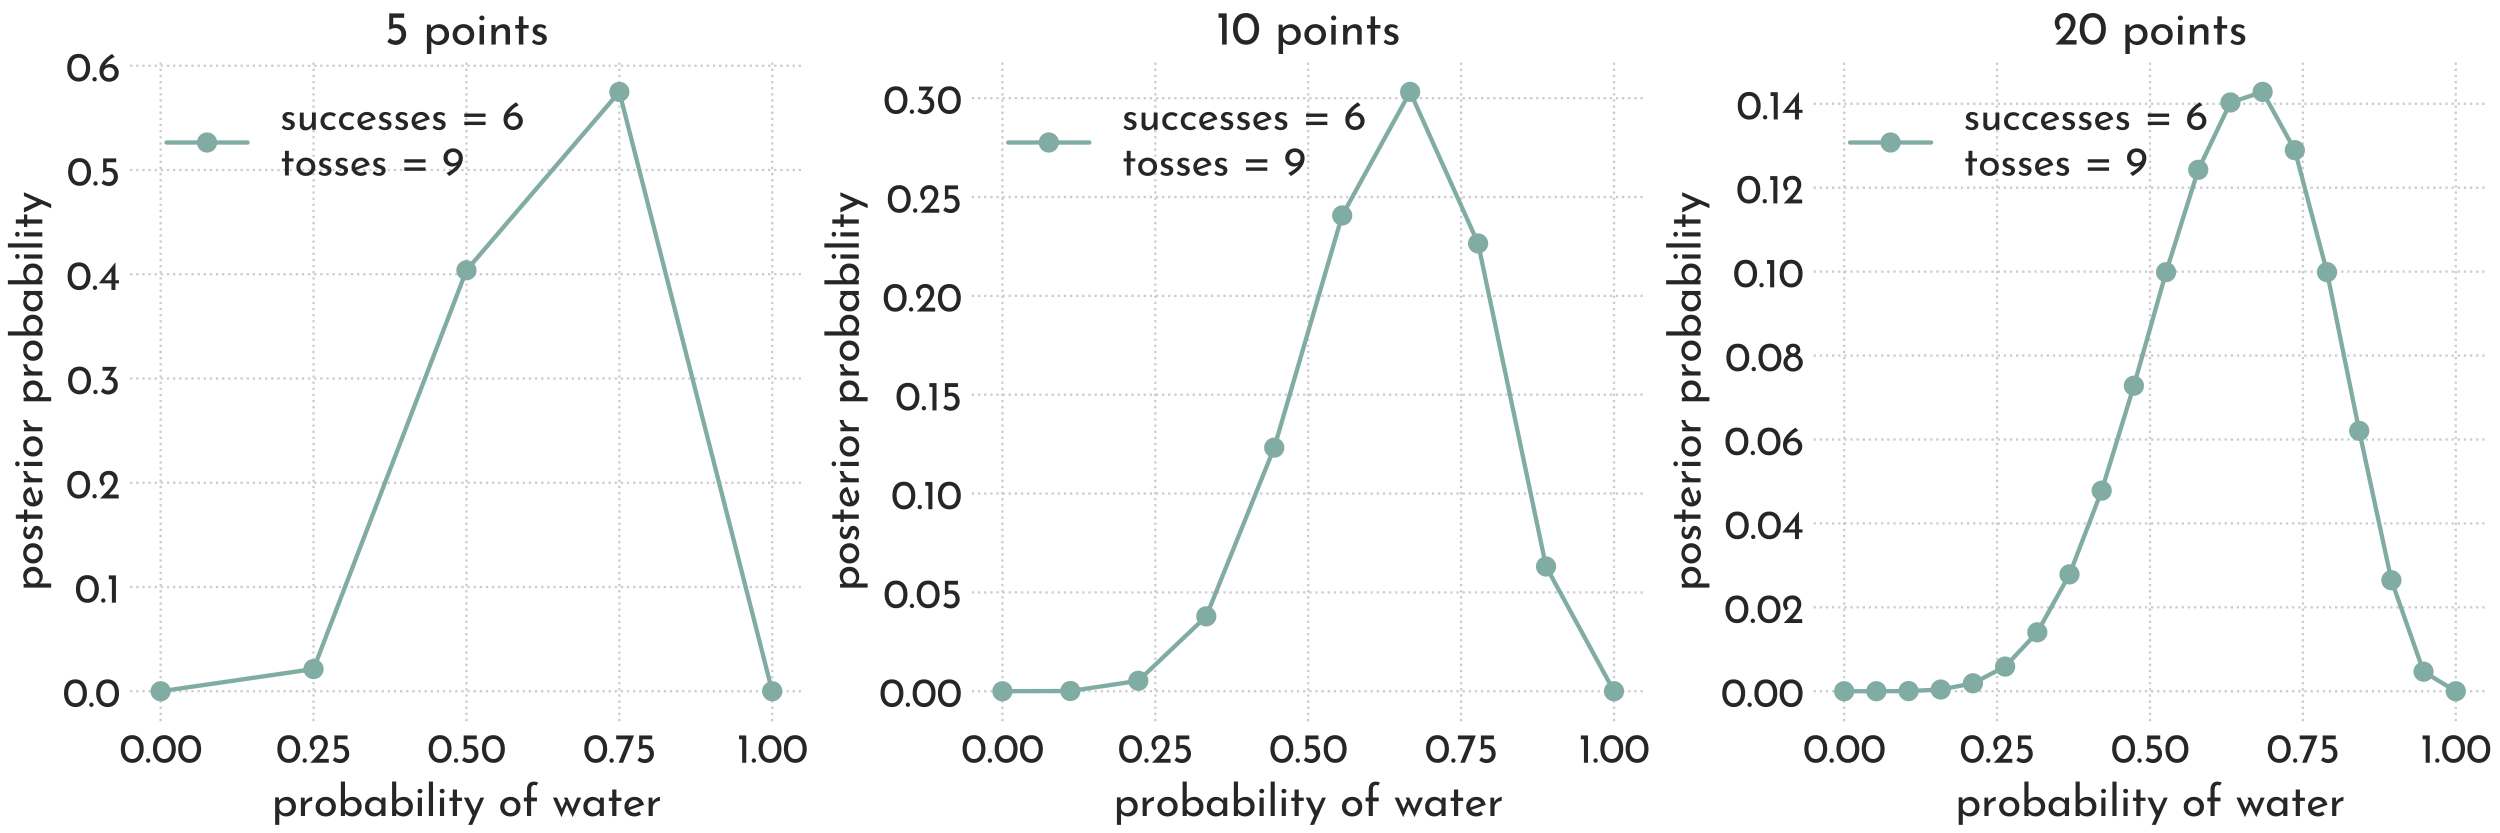 <?xml version="1.0" encoding="utf-8" standalone="no"?>
<!DOCTYPE svg PUBLIC "-//W3C//DTD SVG 1.1//EN"
  "http://www.w3.org/Graphics/SVG/1.1/DTD/svg11.dtd">
<svg xmlns:xlink="http://www.w3.org/1999/xlink" width="864pt" height="288pt" viewBox="0 0 864 288" xmlns="http://www.w3.org/2000/svg" version="1.1">
 <defs>
  <style type="text/css">*{stroke-linejoin: round; stroke-linecap: butt}</style>
 </defs>
 <g id="figure_1">
  <g id="patch_1">
   <path d="M 0 288 
L 864 288 
L 864 0 
L 0 0 
z
" style="fill: #ffffff"/>
  </g>
  <g id="axes_1">
   <g id="patch_2">
    <path d="M 44.952 249.252 
L 277.459 249.252 
L 277.459 21.4 
L 44.952 21.4 
z
" style="fill: #ffffff"/>
   </g>
   <g id="matplotlib.axis_1">
    <g id="xtick_1">
     <g id="line2d_1">
      <path d="M 55.52 249.252 
L 55.52 21.4 
" clip-path="url(#pd7a8c549ad)" style="fill: none; stroke-dasharray: 0.8,1.32; stroke-dashoffset: 0; stroke: #cccccc; stroke-width: 0.8"/>
     </g>
     <g id="line2d_2"/>
     <g id="text_1">
      <!-- 0.00 -->
      <g style="fill: #262626" transform="translate(41.232 263.602)scale(0.14 -0.14)">
       <defs>
        <path id="JosefinSans-Regular-30" d="M 1997 -19 
Q 1478 -19 1078 240 
Q 678 499 454 985 
Q 230 1472 230 2125 
Q 230 3168 700 3715 
Q 1171 4262 1997 4256 
Q 2515 4256 2915 4000 
Q 3315 3744 3539 3257 
Q 3763 2771 3763 2125 
Q 3763 1459 3539 972 
Q 3315 486 2915 230 
Q 2515 -26 1997 -19 
z
M 1990 576 
Q 2534 576 2825 998 
Q 3117 1421 3123 2138 
Q 3117 2835 2825 3248 
Q 2534 3661 1990 3661 
Q 1453 3661 1165 3245 
Q 877 2829 870 2125 
Q 877 1414 1165 995 
Q 1453 576 1990 576 
z
" transform="scale(0.016)"/>
        <path id="JosefinSans-Regular-2e" d="M 218 339 
Q 218 480 320 582 
Q 422 685 557 685 
Q 678 685 784 582 
Q 890 480 890 339 
Q 890 192 787 96 
Q 685 0 557 0 
Q 422 0 320 96 
Q 218 192 218 339 
z
" transform="scale(0.016)"/>
       </defs>
       <use xlink:href="#JosefinSans-Regular-30"/>
       <use xlink:href="#JosefinSans-Regular-2e" x="62.4"/>
       <use xlink:href="#JosefinSans-Regular-30" x="79.3"/>
       <use xlink:href="#JosefinSans-Regular-30" x="141.7"/>
      </g>
     </g>
    </g>
    <g id="xtick_2">
     <g id="line2d_3">
      <path d="M 108.363 249.252 
L 108.363 21.4 
" clip-path="url(#pd7a8c549ad)" style="fill: none; stroke-dasharray: 0.8,1.32; stroke-dashoffset: 0; stroke: #cccccc; stroke-width: 0.8"/>
     </g>
     <g id="line2d_4"/>
     <g id="text_2">
      <!-- 0.25 -->
      <g style="fill: #262626" transform="translate(95.335 263.602)scale(0.14 -0.14)">
       <defs>
        <path id="JosefinSans-Regular-32" d="M 3213 602 
L 3213 0 
L 346 0 
L 557 211 
Q 1210 864 1574 1267 
Q 1939 1670 2185 2083 
Q 2432 2496 2432 2867 
Q 2432 3258 2201 3462 
Q 1971 3667 1638 3667 
Q 1376 3667 1200 3558 
Q 1024 3450 944 3283 
Q 864 3117 864 2950 
Q 864 2541 1114 2278 
L 736 1933 
Q 525 2061 393 2365 
Q 262 2669 262 2938 
Q 262 3290 438 3594 
Q 614 3898 947 4080 
Q 1280 4262 1741 4262 
Q 2131 4262 2435 4080 
Q 2739 3898 2905 3590 
Q 3072 3283 3072 2918 
Q 3072 2554 2899 2189 
Q 2726 1824 2473 1504 
Q 2221 1184 1798 710 
L 1702 602 
L 3213 602 
z
" transform="scale(0.016)"/>
        <path id="JosefinSans-Regular-35" d="M 1645 2752 
Q 2061 2752 2358 2566 
Q 2656 2381 2809 2070 
Q 2963 1760 2963 1376 
Q 2963 979 2780 652 
Q 2598 326 2281 137 
Q 1965 -51 1568 -51 
Q 1242 -51 928 70 
Q 614 192 416 384 
L 749 870 
Q 877 723 1088 633 
Q 1299 544 1517 544 
Q 1869 544 2096 771 
Q 2323 998 2323 1357 
Q 2323 1747 2108 1987 
Q 1894 2227 1498 2227 
Q 1286 2227 1091 2166 
Q 896 2106 685 1984 
L 678 1984 
L 678 4211 
L 2694 4211 
L 2694 3616 
L 1216 3616 
L 1216 2701 
Q 1421 2752 1645 2752 
z
" transform="scale(0.016)"/>
       </defs>
       <use xlink:href="#JosefinSans-Regular-30"/>
       <use xlink:href="#JosefinSans-Regular-2e" x="62.4"/>
       <use xlink:href="#JosefinSans-Regular-32" x="79.3"/>
       <use xlink:href="#JosefinSans-Regular-35" x="133.8"/>
      </g>
     </g>
    </g>
    <g id="xtick_3">
     <g id="line2d_5">
      <path d="M 161.205 249.252 
L 161.205 21.4 
" clip-path="url(#pd7a8c549ad)" style="fill: none; stroke-dasharray: 0.8,1.32; stroke-dashoffset: 0; stroke: #cccccc; stroke-width: 0.8"/>
     </g>
     <g id="line2d_6"/>
     <g id="text_3">
      <!-- 0.50 -->
      <g style="fill: #262626" transform="translate(147.624 263.602)scale(0.14 -0.14)">
       <use xlink:href="#JosefinSans-Regular-30"/>
       <use xlink:href="#JosefinSans-Regular-2e" x="62.4"/>
       <use xlink:href="#JosefinSans-Regular-35" x="79.3"/>
       <use xlink:href="#JosefinSans-Regular-30" x="131.6"/>
      </g>
     </g>
    </g>
    <g id="xtick_4">
     <g id="line2d_7">
      <path d="M 214.048 249.252 
L 214.048 21.4 
" clip-path="url(#pd7a8c549ad)" style="fill: none; stroke-dasharray: 0.8,1.32; stroke-dashoffset: 0; stroke: #cccccc; stroke-width: 0.8"/>
     </g>
     <g id="line2d_8"/>
     <g id="text_4">
      <!-- 0.75 -->
      <g style="fill: #262626" transform="translate(201.405 263.602)scale(0.14 -0.14)">
       <defs>
        <path id="JosefinSans-Regular-37" d="M 2957 4211 
L 1267 0 
L 570 0 
L 2048 3616 
L 198 3616 
L 198 4211 
L 2957 4211 
z
" transform="scale(0.016)"/>
       </defs>
       <use xlink:href="#JosefinSans-Regular-30"/>
       <use xlink:href="#JosefinSans-Regular-2e" x="62.4"/>
       <use xlink:href="#JosefinSans-Regular-37" x="79.3"/>
       <use xlink:href="#JosefinSans-Regular-35" x="128.3"/>
      </g>
     </g>
    </g>
    <g id="xtick_5">
     <g id="line2d_9">
      <path d="M 266.89 249.252 
L 266.89 21.4 
" clip-path="url(#pd7a8c549ad)" style="fill: none; stroke-dasharray: 0.8,1.32; stroke-dashoffset: 0; stroke: #cccccc; stroke-width: 0.8"/>
     </g>
     <g id="line2d_10"/>
     <g id="text_5">
      <!-- 1.00 -->
      <g style="fill: #262626" transform="translate(254.66 263.602)scale(0.14 -0.14)">
       <defs>
        <path id="JosefinSans-Regular-31" d="M 1446 4211 
L 1446 0 
L 819 0 
L 819 3616 
L 339 3616 
L 339 4211 
L 1446 4211 
z
" transform="scale(0.016)"/>
       </defs>
       <use xlink:href="#JosefinSans-Regular-31"/>
       <use xlink:href="#JosefinSans-Regular-2e" x="33"/>
       <use xlink:href="#JosefinSans-Regular-30" x="49.9"/>
       <use xlink:href="#JosefinSans-Regular-30" x="112.3"/>
      </g>
     </g>
    </g>
    <g id="text_6">
     <!-- probability of water -->
     <g style="fill: #262626" transform="translate(93.85 282.014)scale(0.15 -0.15)">
      <defs>
       <path id="JosefinSans-Regular-70" d="M 2195 2758 
Q 2566 2758 2867 2579 
Q 3168 2400 3341 2077 
Q 3514 1754 3514 1331 
Q 3514 915 3328 598 
Q 3142 282 2816 109 
Q 2490 -64 2086 -64 
Q 1798 -64 1536 61 
Q 1274 186 1114 397 
L 1114 -1274 
L 518 -1274 
L 518 2694 
L 1037 2694 
L 1088 2246 
Q 1293 2477 1577 2617 
Q 1862 2758 2195 2758 
z
M 1971 416 
Q 2221 416 2435 534 
Q 2650 653 2778 861 
Q 2906 1069 2906 1325 
Q 2906 1587 2787 1798 
Q 2669 2010 2464 2131 
Q 2259 2253 2010 2253 
Q 1670 2253 1430 2064 
Q 1190 1875 1114 1555 
L 1114 1114 
Q 1165 806 1405 611 
Q 1645 416 1971 416 
z
" transform="scale(0.016)"/>
       <path id="JosefinSans-Regular-72" d="M 1094 2022 
Q 1197 2240 1385 2406 
Q 1574 2573 1785 2662 
Q 1997 2752 2157 2758 
L 2131 2163 
Q 1843 2176 1609 2048 
Q 1376 1920 1245 1693 
Q 1114 1466 1114 1210 
L 1114 0 
L 518 0 
L 518 2650 
L 1050 2650 
L 1094 2022 
z
" transform="scale(0.016)"/>
       <path id="JosefinSans-Regular-6f" d="M 288 1350 
Q 288 1741 477 2064 
Q 666 2387 1002 2572 
Q 1338 2758 1760 2758 
Q 2182 2758 2512 2572 
Q 2842 2387 3024 2067 
Q 3206 1747 3206 1350 
Q 3206 954 3024 630 
Q 2842 307 2509 121 
Q 2176 -64 1747 -64 
Q 1331 -64 998 112 
Q 666 288 477 608 
Q 288 928 288 1350 
z
M 890 1344 
Q 890 1094 1002 883 
Q 1114 672 1309 550 
Q 1504 429 1741 429 
Q 2112 429 2355 691 
Q 2598 954 2598 1344 
Q 2598 1734 2355 2000 
Q 2112 2266 1741 2266 
Q 1498 2266 1306 2141 
Q 1114 2016 1002 1805 
Q 890 1594 890 1344 
z
" transform="scale(0.016)"/>
       <path id="JosefinSans-Regular-62" d="M 2214 2758 
Q 2573 2758 2870 2585 
Q 3168 2413 3341 2099 
Q 3514 1786 3514 1370 
Q 3514 934 3328 608 
Q 3142 282 2825 109 
Q 2509 -64 2138 -64 
Q 1811 -64 1545 64 
Q 1280 192 1114 410 
L 1114 0 
L 518 0 
L 518 4960 
L 1114 4960 
L 1114 2298 
Q 1280 2509 1571 2633 
Q 1862 2758 2214 2758 
z
M 2010 448 
Q 2400 448 2653 710 
Q 2906 973 2906 1370 
Q 2906 1626 2787 1834 
Q 2669 2042 2464 2163 
Q 2259 2285 2010 2285 
Q 1683 2285 1436 2109 
Q 1190 1933 1114 1645 
L 1114 1107 
Q 1190 819 1433 633 
Q 1677 448 2010 448 
z
" transform="scale(0.016)"/>
       <path id="JosefinSans-Regular-61" d="M 3238 2650 
L 3238 0 
L 2643 0 
L 2643 435 
Q 2502 250 2233 93 
Q 1965 -64 1626 -64 
Q 1248 -64 944 99 
Q 640 262 464 576 
Q 288 890 288 1325 
Q 288 1760 470 2083 
Q 653 2406 963 2582 
Q 1274 2758 1651 2758 
Q 1990 2758 2240 2611 
Q 2490 2464 2643 2227 
L 2688 2650 
L 3238 2650 
z
M 1786 429 
Q 2112 429 2345 611 
Q 2579 794 2643 1107 
L 2643 1632 
Q 2566 1914 2323 2090 
Q 2080 2266 1766 2266 
Q 1530 2266 1328 2150 
Q 1126 2035 1008 1827 
Q 890 1619 890 1357 
Q 890 1101 1011 889 
Q 1133 678 1337 553 
Q 1542 429 1786 429 
z
" transform="scale(0.016)"/>
       <path id="JosefinSans-Regular-69" d="M 1114 2650 
L 1114 0 
L 518 0 
L 518 2650 
L 1114 2650 
z
M 477 3590 
Q 477 3731 585 3827 
Q 694 3923 835 3923 
Q 976 3923 1081 3827 
Q 1187 3731 1187 3590 
Q 1187 3450 1081 3354 
Q 976 3258 835 3258 
Q 694 3258 585 3354 
Q 477 3450 477 3590 
z
" transform="scale(0.016)"/>
       <path id="JosefinSans-Regular-6c" d="M 1114 4960 
L 1114 0 
L 518 0 
L 518 4960 
L 1114 4960 
z
" transform="scale(0.016)"/>
       <path id="JosefinSans-Regular-74" d="M 1376 3814 
L 1376 2643 
L 2099 2643 
L 2099 2170 
L 1376 2170 
L 1376 0 
L 774 0 
L 774 2170 
L 288 2170 
L 288 2643 
L 774 2643 
L 774 3814 
L 1376 3814 
z
" transform="scale(0.016)"/>
       <path id="JosefinSans-Regular-79" d="M 3040 2650 
L 1331 -1274 
L 742 -1274 
L 1350 90 
L 122 2650 
L 794 2650 
L 1651 762 
L 2490 2650 
L 3040 2650 
z
" transform="scale(0.016)"/>
       <path id="JosefinSans-Regular-20" transform="scale(0.016)"/>
       <path id="JosefinSans-Regular-66" d="M 736 2118 
L 282 2118 
L 282 2656 
L 736 2656 
L 736 3770 
Q 736 4346 998 4653 
Q 1261 4960 1766 4960 
Q 1907 4960 2067 4918 
Q 2227 4877 2349 4800 
L 2093 4365 
Q 1997 4467 1824 4467 
Q 1581 4467 1456 4300 
Q 1331 4134 1331 3763 
L 1331 2656 
L 2176 2656 
L 2176 2118 
L 1331 2118 
L 1331 0 
L 736 0 
L 736 2118 
z
" transform="scale(0.016)"/>
       <path id="JosefinSans-Regular-77" d="M 4198 2650 
L 2976 -160 
L 2125 1658 
L 1350 -160 
L 122 2650 
L 710 2650 
L 1421 1043 
L 1914 2195 
L 1702 2650 
L 2221 2650 
L 2938 1005 
L 3610 2650 
L 4198 2650 
z
" transform="scale(0.016)"/>
       <path id="JosefinSans-Regular-65" d="M 1760 448 
Q 2093 448 2406 678 
L 2682 237 
Q 2470 96 2224 16 
Q 1978 -64 1747 -64 
Q 1306 -64 976 118 
Q 646 301 467 621 
Q 288 941 288 1344 
Q 288 1734 483 2057 
Q 678 2381 1017 2569 
Q 1357 2758 1760 2758 
Q 2278 2758 2627 2454 
Q 2976 2150 3104 1606 
L 1005 870 
Q 1120 672 1315 560 
Q 1510 448 1760 448 
z
M 1715 2285 
Q 1350 2285 1113 2029 
Q 877 1773 877 1376 
Q 877 1280 883 1229 
L 2426 1798 
Q 2330 2016 2154 2150 
Q 1978 2285 1715 2285 
z
" transform="scale(0.016)"/>
      </defs>
      <use xlink:href="#JosefinSans-Regular-70"/>
      <use xlink:href="#JosefinSans-Regular-72" x="59.3"/>
      <use xlink:href="#JosefinSans-Regular-6f" x="96.9"/>
      <use xlink:href="#JosefinSans-Regular-62" x="151.4"/>
      <use xlink:href="#JosefinSans-Regular-61" x="210.7"/>
      <use xlink:href="#JosefinSans-Regular-62" x="269.4"/>
      <use xlink:href="#JosefinSans-Regular-69" x="328.7"/>
      <use xlink:href="#JosefinSans-Regular-6c" x="354.2"/>
      <use xlink:href="#JosefinSans-Regular-69" x="379.7"/>
      <use xlink:href="#JosefinSans-Regular-74" x="405.2"/>
      <use xlink:href="#JosefinSans-Regular-79" x="441.2"/>
      <use xlink:href="#JosefinSans-Regular-20" x="490.6"/>
      <use xlink:href="#JosefinSans-Regular-6f" x="522.2"/>
      <use xlink:href="#JosefinSans-Regular-66" x="576.7"/>
      <use xlink:href="#JosefinSans-Regular-20" x="614.7"/>
      <use xlink:href="#JosefinSans-Regular-77" x="646.3"/>
      <use xlink:href="#JosefinSans-Regular-61" x="713.8"/>
      <use xlink:href="#JosefinSans-Regular-74" x="772.5"/>
      <use xlink:href="#JosefinSans-Regular-65" x="808.5"/>
      <use xlink:href="#JosefinSans-Regular-72" x="860.5"/>
     </g>
    </g>
   </g>
   <g id="matplotlib.axis_2">
    <g id="ytick_1">
     <g id="line2d_11">
      <path d="M 44.952 238.895 
L 277.459 238.895 
" clip-path="url(#pd7a8c549ad)" style="fill: none; stroke-dasharray: 0.8,1.32; stroke-dashoffset: 0; stroke: #cccccc; stroke-width: 0.8"/>
     </g>
     <g id="line2d_12"/>
     <g id="text_7">
      <!-- 0.0 -->
      <g style="fill: #262626" transform="translate(21.611 244.32)scale(0.14 -0.14)">
       <use xlink:href="#JosefinSans-Regular-30"/>
       <use xlink:href="#JosefinSans-Regular-2e" x="62.4"/>
       <use xlink:href="#JosefinSans-Regular-30" x="79.3"/>
      </g>
     </g>
    </g>
    <g id="ytick_2">
     <g id="line2d_13">
      <path d="M 44.952 202.866 
L 277.459 202.866 
" clip-path="url(#pd7a8c549ad)" style="fill: none; stroke-dasharray: 0.8,1.32; stroke-dashoffset: 0; stroke: #cccccc; stroke-width: 0.8"/>
     </g>
     <g id="line2d_14"/>
     <g id="text_8">
      <!-- 0.1 -->
      <g style="fill: #262626" transform="translate(25.728 208.291)scale(0.14 -0.14)">
       <use xlink:href="#JosefinSans-Regular-30"/>
       <use xlink:href="#JosefinSans-Regular-2e" x="62.4"/>
       <use xlink:href="#JosefinSans-Regular-31" x="79.3"/>
      </g>
     </g>
    </g>
    <g id="ytick_3">
     <g id="line2d_15">
      <path d="M 44.952 166.837 
L 277.459 166.837 
" clip-path="url(#pd7a8c549ad)" style="fill: none; stroke-dasharray: 0.8,1.32; stroke-dashoffset: 0; stroke: #cccccc; stroke-width: 0.8"/>
     </g>
     <g id="line2d_16"/>
     <g id="text_9">
      <!-- 0.2 -->
      <g style="fill: #262626" transform="translate(22.718 172.262)scale(0.14 -0.14)">
       <use xlink:href="#JosefinSans-Regular-30"/>
       <use xlink:href="#JosefinSans-Regular-2e" x="62.4"/>
       <use xlink:href="#JosefinSans-Regular-32" x="79.3"/>
      </g>
     </g>
    </g>
    <g id="ytick_4">
     <g id="line2d_17">
      <path d="M 44.952 130.808 
L 277.459 130.808 
" clip-path="url(#pd7a8c549ad)" style="fill: none; stroke-dasharray: 0.8,1.32; stroke-dashoffset: 0; stroke: #cccccc; stroke-width: 0.8"/>
     </g>
     <g id="line2d_18"/>
     <g id="text_10">
      <!-- 0.3 -->
      <g style="fill: #262626" transform="translate(23.011 136.233)scale(0.14 -0.14)">
       <defs>
        <path id="JosefinSans-Regular-33" d="M 1830 2662 
Q 2317 2637 2630 2329 
Q 2944 2022 2944 1402 
Q 2944 966 2745 636 
Q 2547 307 2204 128 
Q 1862 -51 1453 -51 
Q 1152 -51 845 77 
Q 538 205 339 410 
L 659 922 
Q 781 768 998 659 
Q 1216 550 1440 550 
Q 1805 550 2054 793 
Q 2304 1037 2304 1440 
Q 2304 1798 2089 2012 
Q 1875 2227 1504 2227 
Q 1222 2227 960 2131 
L 941 2157 
L 1882 3616 
L 589 3616 
L 589 4211 
L 2797 4211 
L 1830 2662 
z
" transform="scale(0.016)"/>
       </defs>
       <use xlink:href="#JosefinSans-Regular-30"/>
       <use xlink:href="#JosefinSans-Regular-2e" x="62.4"/>
       <use xlink:href="#JosefinSans-Regular-33" x="79.3"/>
      </g>
     </g>
    </g>
    <g id="ytick_5">
     <g id="line2d_19">
      <path d="M 44.952 94.779 
L 277.459 94.779 
" clip-path="url(#pd7a8c549ad)" style="fill: none; stroke-dasharray: 0.8,1.32; stroke-dashoffset: 0; stroke: #cccccc; stroke-width: 0.8"/>
     </g>
     <g id="line2d_20"/>
     <g id="text_11">
      <!-- 0.4 -->
      <g style="fill: #262626" transform="translate(22.845 100.204)scale(0.14 -0.14)">
       <defs>
        <path id="JosefinSans-Regular-34" d="M 3206 1498 
L 3206 1018 
L 2656 1018 
L 2656 0 
L 2035 0 
L 2035 1018 
L 83 1018 
L 83 1024 
L 2650 4262 
L 2656 4262 
L 2656 1498 
L 3206 1498 
z
M 2035 1498 
L 2035 2810 
L 1018 1498 
L 2035 1498 
z
" transform="scale(0.016)"/>
       </defs>
       <use xlink:href="#JosefinSans-Regular-30"/>
       <use xlink:href="#JosefinSans-Regular-2e" x="62.4"/>
       <use xlink:href="#JosefinSans-Regular-34" x="79.3"/>
      </g>
     </g>
    </g>
    <g id="ytick_6">
     <g id="line2d_21">
      <path d="M 44.952 58.75 
L 277.459 58.75 
" clip-path="url(#pd7a8c549ad)" style="fill: none; stroke-dasharray: 0.8,1.32; stroke-dashoffset: 0; stroke: #cccccc; stroke-width: 0.8"/>
     </g>
     <g id="line2d_22"/>
     <g id="text_12">
      <!-- 0.5 -->
      <g style="fill: #262626" transform="translate(23.026 64.175)scale(0.14 -0.14)">
       <use xlink:href="#JosefinSans-Regular-30"/>
       <use xlink:href="#JosefinSans-Regular-2e" x="62.4"/>
       <use xlink:href="#JosefinSans-Regular-35" x="79.3"/>
      </g>
     </g>
    </g>
    <g id="ytick_7">
     <g id="line2d_23">
      <path d="M 44.952 22.721 
L 277.459 22.721 
" clip-path="url(#pd7a8c549ad)" style="fill: none; stroke-dasharray: 0.8,1.32; stroke-dashoffset: 0; stroke: #cccccc; stroke-width: 0.8"/>
     </g>
     <g id="line2d_24"/>
     <g id="text_13">
      <!-- 0.6 -->
      <g style="fill: #262626" transform="translate(22.718 28.146)scale(0.14 -0.14)">
       <defs>
        <path id="JosefinSans-Regular-36" d="M 1958 2701 
Q 2285 2701 2576 2525 
Q 2867 2349 3046 2041 
Q 3226 1734 3226 1357 
Q 3226 941 3021 621 
Q 2816 301 2477 125 
Q 2138 -51 1754 -51 
Q 1325 -51 982 153 
Q 640 358 441 736 
Q 243 1114 243 1619 
Q 243 2381 784 3040 
Q 1325 3699 2182 4250 
L 2598 3795 
Q 2029 3514 1645 3139 
Q 1261 2765 1082 2368 
Q 1414 2701 1958 2701 
z
M 1728 506 
Q 2093 506 2339 742 
Q 2586 979 2586 1357 
Q 2586 1722 2339 1949 
Q 2093 2176 1728 2176 
Q 1498 2176 1302 2077 
Q 1107 1978 992 1808 
Q 877 1638 877 1440 
L 877 1325 
Q 877 1107 992 918 
Q 1107 730 1302 618 
Q 1498 506 1728 506 
z
" transform="scale(0.016)"/>
       </defs>
       <use xlink:href="#JosefinSans-Regular-30"/>
       <use xlink:href="#JosefinSans-Regular-2e" x="62.4"/>
       <use xlink:href="#JosefinSans-Regular-36" x="79.3"/>
      </g>
     </g>
    </g>
    <g id="text_14">
     <!-- posterior probability -->
     <g style="fill: #262626" transform="translate(14.625 204.324)rotate(-90)scale(0.15 -0.15)">
      <defs>
       <path id="JosefinSans-Regular-73" d="M 1267 -58 
Q 973 -58 707 44 
Q 442 147 275 346 
L 531 691 
Q 691 538 867 454 
Q 1043 371 1216 371 
Q 1427 371 1561 454 
Q 1696 538 1696 710 
Q 1696 845 1613 928 
Q 1530 1011 1424 1049 
Q 1318 1088 1069 1165 
Q 390 1382 390 1939 
Q 390 2272 636 2509 
Q 883 2746 1325 2746 
Q 1606 2746 1824 2675 
Q 2042 2605 2227 2451 
L 1990 2086 
Q 1888 2195 1731 2259 
Q 1574 2323 1434 2330 
Q 1254 2330 1126 2243 
Q 998 2157 998 2010 
Q 998 1888 1081 1808 
Q 1165 1728 1254 1693 
Q 1344 1658 1606 1574 
Q 1933 1466 2115 1293 
Q 2298 1120 2298 826 
Q 2298 442 2029 192 
Q 1760 -58 1267 -58 
z
" transform="scale(0.016)"/>
      </defs>
      <use xlink:href="#JosefinSans-Regular-70"/>
      <use xlink:href="#JosefinSans-Regular-6f" x="59.3"/>
      <use xlink:href="#JosefinSans-Regular-73" x="113.8"/>
      <use xlink:href="#JosefinSans-Regular-74" x="154.6"/>
      <use xlink:href="#JosefinSans-Regular-65" x="190.6"/>
      <use xlink:href="#JosefinSans-Regular-72" x="242.6"/>
      <use xlink:href="#JosefinSans-Regular-69" x="280.2"/>
      <use xlink:href="#JosefinSans-Regular-6f" x="305.7"/>
      <use xlink:href="#JosefinSans-Regular-72" x="360.2"/>
      <use xlink:href="#JosefinSans-Regular-20" x="397.8"/>
      <use xlink:href="#JosefinSans-Regular-70" x="429.4"/>
      <use xlink:href="#JosefinSans-Regular-72" x="488.7"/>
      <use xlink:href="#JosefinSans-Regular-6f" x="526.3"/>
      <use xlink:href="#JosefinSans-Regular-62" x="580.8"/>
      <use xlink:href="#JosefinSans-Regular-61" x="640.1"/>
      <use xlink:href="#JosefinSans-Regular-62" x="698.8"/>
      <use xlink:href="#JosefinSans-Regular-69" x="758.1"/>
      <use xlink:href="#JosefinSans-Regular-6c" x="783.6"/>
      <use xlink:href="#JosefinSans-Regular-69" x="809.1"/>
      <use xlink:href="#JosefinSans-Regular-74" x="834.6"/>
      <use xlink:href="#JosefinSans-Regular-79" x="870.6"/>
     </g>
    </g>
   </g>
   <g id="line2d_25">
    <path d="M 55.52 238.895 
L 108.363 231.223 
L 161.205 93.415 
L 214.048 31.757 
L 266.89 238.895 
" clip-path="url(#pd7a8c549ad)" style="fill: none; stroke: #81aca4; stroke-width: 1.5; stroke-linecap: round"/>
    <defs>
     <path id="m783cb6d364" d="M 0 3 
C 0.796 3 1.559 2.684 2.121 2.121 
C 2.684 1.559 3 0.796 3 0 
C 3 -0.796 2.684 -1.559 2.121 -2.121 
C 1.559 -2.684 0.796 -3 0 -3 
C -0.796 -3 -1.559 -2.684 -2.121 -2.121 
C -2.684 -1.559 -3 -0.796 -3 0 
C -3 0.796 -2.684 1.559 -2.121 2.121 
C -1.559 2.684 -0.796 3 0 3 
z
" style="stroke: #81aca4"/>
    </defs>
    <g clip-path="url(#pd7a8c549ad)">
     <use xlink:href="#m783cb6d364" x="55.52" y="238.895" style="fill: #81aca4; stroke: #81aca4"/>
     <use xlink:href="#m783cb6d364" x="108.363" y="231.223" style="fill: #81aca4; stroke: #81aca4"/>
     <use xlink:href="#m783cb6d364" x="161.205" y="93.415" style="fill: #81aca4; stroke: #81aca4"/>
     <use xlink:href="#m783cb6d364" x="214.048" y="31.757" style="fill: #81aca4; stroke: #81aca4"/>
     <use xlink:href="#m783cb6d364" x="266.89" y="238.895" style="fill: #81aca4; stroke: #81aca4"/>
    </g>
   </g>
   <g id="text_15">
    <!-- 5 points -->
    <g style="fill: #262626" transform="translate(132.783 15.4)scale(0.16 -0.16)">
     <defs>
      <path id="JosefinSans-Regular-6e" d="M 2163 2752 
Q 2534 2752 2777 2531 
Q 3021 2310 3027 1958 
L 3027 0 
L 2426 0 
L 2426 1754 
Q 2413 1978 2291 2106 
Q 2170 2234 1926 2240 
Q 1574 2240 1344 1958 
Q 1114 1677 1114 1242 
L 1114 0 
L 518 0 
L 518 2650 
L 1056 2650 
L 1094 2138 
Q 1235 2426 1516 2589 
Q 1798 2752 2163 2752 
z
" transform="scale(0.016)"/>
     </defs>
     <use xlink:href="#JosefinSans-Regular-35"/>
     <use xlink:href="#JosefinSans-Regular-20" x="52.3"/>
     <use xlink:href="#JosefinSans-Regular-70" x="83.9"/>
     <use xlink:href="#JosefinSans-Regular-6f" x="143.2"/>
     <use xlink:href="#JosefinSans-Regular-69" x="197.7"/>
     <use xlink:href="#JosefinSans-Regular-6e" x="223.2"/>
     <use xlink:href="#JosefinSans-Regular-74" x="278.5"/>
     <use xlink:href="#JosefinSans-Regular-73" x="314.5"/>
    </g>
   </g>
   <g id="legend_1">
    <g id="line2d_26">
     <path d="M 57.552 49.247 
L 71.552 49.247 
L 85.552 49.247 
" style="fill: none; stroke: #81aca4; stroke-width: 1.5; stroke-linecap: round"/>
     <g>
      <use xlink:href="#m783cb6d364" x="71.552" y="49.247" style="fill: #81aca4; stroke: #81aca4"/>
     </g>
    </g>
    <g id="text_16">
     <!-- successes = 6 -->
     <g style="fill: #262626" transform="translate(96.752 44.85)scale(0.14 -0.14)">
      <defs>
       <path id="JosefinSans-Regular-75" d="M 2982 2650 
L 2982 0 
L 2445 0 
L 2406 506 
Q 2272 237 1990 67 
Q 1709 -102 1363 -102 
Q 998 -102 764 118 
Q 531 339 518 691 
L 518 2650 
L 1114 2650 
L 1114 902 
Q 1126 678 1244 547 
Q 1363 416 1600 410 
Q 1818 410 1997 541 
Q 2176 672 2281 902 
Q 2387 1133 2387 1414 
L 2387 2650 
L 2982 2650 
z
" transform="scale(0.016)"/>
       <path id="JosefinSans-Regular-63" d="M 2669 250 
Q 2490 102 2243 19 
Q 1997 -64 1741 -64 
Q 1312 -64 982 109 
Q 653 282 470 598 
Q 288 915 288 1331 
Q 288 1741 480 2057 
Q 672 2374 992 2547 
Q 1312 2720 1683 2720 
Q 2291 2720 2688 2387 
L 2387 1997 
Q 2259 2093 2092 2160 
Q 1926 2227 1734 2227 
Q 1498 2227 1302 2108 
Q 1107 1990 995 1785 
Q 883 1581 883 1331 
Q 883 1082 1001 877 
Q 1120 672 1325 550 
Q 1530 429 1792 429 
Q 2118 429 2362 621 
L 2669 250 
z
" transform="scale(0.016)"/>
       <path id="JosefinSans-Regular-3d" d="M 3930 2509 
L 3930 1984 
L 653 1984 
L 653 2509 
L 3930 2509 
z
M 3930 1254 
L 3930 730 
L 653 730 
L 653 1254 
L 3930 1254 
z
" transform="scale(0.016)"/>
      </defs>
      <use xlink:href="#JosefinSans-Regular-73"/>
      <use xlink:href="#JosefinSans-Regular-75" x="40.8"/>
      <use xlink:href="#JosefinSans-Regular-63" x="95.5"/>
      <use xlink:href="#JosefinSans-Regular-63" x="141.1"/>
      <use xlink:href="#JosefinSans-Regular-65" x="186.7"/>
      <use xlink:href="#JosefinSans-Regular-73" x="238.7"/>
      <use xlink:href="#JosefinSans-Regular-73" x="279.5"/>
      <use xlink:href="#JosefinSans-Regular-65" x="320.3"/>
      <use xlink:href="#JosefinSans-Regular-73" x="372.3"/>
      <use xlink:href="#JosefinSans-Regular-20" x="413.1"/>
      <use xlink:href="#JosefinSans-Regular-3d" x="444.7"/>
      <use xlink:href="#JosefinSans-Regular-20" x="516.4"/>
      <use xlink:href="#JosefinSans-Regular-36" x="548"/>
     </g>
     <!-- tosses = 9 -->
     <g style="fill: #262626" transform="translate(96.752 60.657)scale(0.14 -0.14)">
      <defs>
       <path id="JosefinSans-Regular-39" d="M 1715 4192 
Q 2138 4192 2483 4003 
Q 2829 3814 3027 3478 
Q 3226 3142 3226 2714 
Q 3226 2093 2928 1587 
Q 2630 1082 2195 707 
Q 1760 333 1126 -83 
L 710 378 
Q 1267 659 1676 982 
Q 2086 1306 2298 1626 
Q 1997 1382 1510 1382 
Q 1184 1382 893 1558 
Q 602 1734 422 2038 
Q 243 2342 243 2720 
Q 243 3155 448 3491 
Q 653 3827 989 4009 
Q 1325 4192 1715 4192 
z
M 883 2758 
Q 883 2381 1129 2144 
Q 1376 1907 1741 1907 
Q 2112 1907 2352 2128 
Q 2592 2349 2592 2688 
L 2592 2810 
Q 2579 3149 2336 3389 
Q 2093 3629 1741 3629 
Q 1376 3629 1129 3385 
Q 883 3142 883 2758 
z
" transform="scale(0.016)"/>
      </defs>
      <use xlink:href="#JosefinSans-Regular-74"/>
      <use xlink:href="#JosefinSans-Regular-6f" x="36"/>
      <use xlink:href="#JosefinSans-Regular-73" x="90.5"/>
      <use xlink:href="#JosefinSans-Regular-73" x="131.3"/>
      <use xlink:href="#JosefinSans-Regular-65" x="172.1"/>
      <use xlink:href="#JosefinSans-Regular-73" x="224.1"/>
      <use xlink:href="#JosefinSans-Regular-20" x="264.9"/>
      <use xlink:href="#JosefinSans-Regular-3d" x="296.5"/>
      <use xlink:href="#JosefinSans-Regular-20" x="368.2"/>
      <use xlink:href="#JosefinSans-Regular-39" x="399.8"/>
     </g>
    </g>
   </g>
  </g>
  <g id="axes_2">
   <g id="patch_3">
    <path d="M 335.864 249.252 
L 568.371 249.252 
L 568.371 21.4 
L 335.864 21.4 
z
" style="fill: #ffffff"/>
   </g>
   <g id="matplotlib.axis_3">
    <g id="xtick_6">
     <g id="line2d_27">
      <path d="M 346.433 249.252 
L 346.433 21.4 
" clip-path="url(#p091d0e18b8)" style="fill: none; stroke-dasharray: 0.8,1.32; stroke-dashoffset: 0; stroke: #cccccc; stroke-width: 0.8"/>
     </g>
     <g id="line2d_28"/>
     <g id="text_17">
      <!-- 0.00 -->
      <g style="fill: #262626" transform="translate(332.144 263.602)scale(0.14 -0.14)">
       <use xlink:href="#JosefinSans-Regular-30"/>
       <use xlink:href="#JosefinSans-Regular-2e" x="62.4"/>
       <use xlink:href="#JosefinSans-Regular-30" x="79.3"/>
       <use xlink:href="#JosefinSans-Regular-30" x="141.7"/>
      </g>
     </g>
    </g>
    <g id="xtick_7">
     <g id="line2d_29">
      <path d="M 399.275 249.252 
L 399.275 21.4 
" clip-path="url(#p091d0e18b8)" style="fill: none; stroke-dasharray: 0.8,1.32; stroke-dashoffset: 0; stroke: #cccccc; stroke-width: 0.8"/>
     </g>
     <g id="line2d_30"/>
     <g id="text_18">
      <!-- 0.25 -->
      <g style="fill: #262626" transform="translate(386.247 263.602)scale(0.14 -0.14)">
       <use xlink:href="#JosefinSans-Regular-30"/>
       <use xlink:href="#JosefinSans-Regular-2e" x="62.4"/>
       <use xlink:href="#JosefinSans-Regular-32" x="79.3"/>
       <use xlink:href="#JosefinSans-Regular-35" x="133.8"/>
      </g>
     </g>
    </g>
    <g id="xtick_8">
     <g id="line2d_31">
      <path d="M 452.118 249.252 
L 452.118 21.4 
" clip-path="url(#p091d0e18b8)" style="fill: none; stroke-dasharray: 0.8,1.32; stroke-dashoffset: 0; stroke: #cccccc; stroke-width: 0.8"/>
     </g>
     <g id="line2d_32"/>
     <g id="text_19">
      <!-- 0.50 -->
      <g style="fill: #262626" transform="translate(438.537 263.602)scale(0.14 -0.14)">
       <use xlink:href="#JosefinSans-Regular-30"/>
       <use xlink:href="#JosefinSans-Regular-2e" x="62.4"/>
       <use xlink:href="#JosefinSans-Regular-35" x="79.3"/>
       <use xlink:href="#JosefinSans-Regular-30" x="131.6"/>
      </g>
     </g>
    </g>
    <g id="xtick_9">
     <g id="line2d_33">
      <path d="M 504.96 249.252 
L 504.96 21.4 
" clip-path="url(#p091d0e18b8)" style="fill: none; stroke-dasharray: 0.8,1.32; stroke-dashoffset: 0; stroke: #cccccc; stroke-width: 0.8"/>
     </g>
     <g id="line2d_34"/>
     <g id="text_20">
      <!-- 0.75 -->
      <g style="fill: #262626" transform="translate(492.318 263.602)scale(0.14 -0.14)">
       <use xlink:href="#JosefinSans-Regular-30"/>
       <use xlink:href="#JosefinSans-Regular-2e" x="62.4"/>
       <use xlink:href="#JosefinSans-Regular-37" x="79.3"/>
       <use xlink:href="#JosefinSans-Regular-35" x="128.3"/>
      </g>
     </g>
    </g>
    <g id="xtick_10">
     <g id="line2d_35">
      <path d="M 557.803 249.252 
L 557.803 21.4 
" clip-path="url(#p091d0e18b8)" style="fill: none; stroke-dasharray: 0.8,1.32; stroke-dashoffset: 0; stroke: #cccccc; stroke-width: 0.8"/>
     </g>
     <g id="line2d_36"/>
     <g id="text_21">
      <!-- 1.00 -->
      <g style="fill: #262626" transform="translate(545.572 263.602)scale(0.14 -0.14)">
       <use xlink:href="#JosefinSans-Regular-31"/>
       <use xlink:href="#JosefinSans-Regular-2e" x="33"/>
       <use xlink:href="#JosefinSans-Regular-30" x="49.9"/>
       <use xlink:href="#JosefinSans-Regular-30" x="112.3"/>
      </g>
     </g>
    </g>
    <g id="text_22">
     <!-- probability of water -->
     <g style="fill: #262626" transform="translate(384.762 282.014)scale(0.15 -0.15)">
      <use xlink:href="#JosefinSans-Regular-70"/>
      <use xlink:href="#JosefinSans-Regular-72" x="59.3"/>
      <use xlink:href="#JosefinSans-Regular-6f" x="96.9"/>
      <use xlink:href="#JosefinSans-Regular-62" x="151.4"/>
      <use xlink:href="#JosefinSans-Regular-61" x="210.7"/>
      <use xlink:href="#JosefinSans-Regular-62" x="269.4"/>
      <use xlink:href="#JosefinSans-Regular-69" x="328.7"/>
      <use xlink:href="#JosefinSans-Regular-6c" x="354.2"/>
      <use xlink:href="#JosefinSans-Regular-69" x="379.7"/>
      <use xlink:href="#JosefinSans-Regular-74" x="405.2"/>
      <use xlink:href="#JosefinSans-Regular-79" x="441.2"/>
      <use xlink:href="#JosefinSans-Regular-20" x="490.6"/>
      <use xlink:href="#JosefinSans-Regular-6f" x="522.2"/>
      <use xlink:href="#JosefinSans-Regular-66" x="576.7"/>
      <use xlink:href="#JosefinSans-Regular-20" x="614.7"/>
      <use xlink:href="#JosefinSans-Regular-77" x="646.3"/>
      <use xlink:href="#JosefinSans-Regular-61" x="713.8"/>
      <use xlink:href="#JosefinSans-Regular-74" x="772.5"/>
      <use xlink:href="#JosefinSans-Regular-65" x="808.5"/>
      <use xlink:href="#JosefinSans-Regular-72" x="860.5"/>
     </g>
    </g>
   </g>
   <g id="matplotlib.axis_4">
    <g id="ytick_8">
     <g id="line2d_37">
      <path d="M 335.864 238.895 
L 568.371 238.895 
" clip-path="url(#p091d0e18b8)" style="fill: none; stroke-dasharray: 0.8,1.32; stroke-dashoffset: 0; stroke: #cccccc; stroke-width: 0.8"/>
     </g>
     <g id="line2d_38"/>
     <g id="text_23">
      <!-- 0.00 -->
      <g style="fill: #262626" transform="translate(303.787 244.32)scale(0.14 -0.14)">
       <use xlink:href="#JosefinSans-Regular-30"/>
       <use xlink:href="#JosefinSans-Regular-2e" x="62.4"/>
       <use xlink:href="#JosefinSans-Regular-30" x="79.3"/>
       <use xlink:href="#JosefinSans-Regular-30" x="141.7"/>
      </g>
     </g>
    </g>
    <g id="ytick_9">
     <g id="line2d_39">
      <path d="M 335.864 204.734 
L 568.371 204.734 
" clip-path="url(#p091d0e18b8)" style="fill: none; stroke-dasharray: 0.8,1.32; stroke-dashoffset: 0; stroke: #cccccc; stroke-width: 0.8"/>
     </g>
     <g id="line2d_40"/>
     <g id="text_24">
      <!-- 0.05 -->
      <g style="fill: #262626" transform="translate(305.202 210.159)scale(0.14 -0.14)">
       <use xlink:href="#JosefinSans-Regular-30"/>
       <use xlink:href="#JosefinSans-Regular-2e" x="62.4"/>
       <use xlink:href="#JosefinSans-Regular-30" x="79.3"/>
       <use xlink:href="#JosefinSans-Regular-35" x="141.7"/>
      </g>
     </g>
    </g>
    <g id="ytick_10">
     <g id="line2d_41">
      <path d="M 335.864 170.574 
L 568.371 170.574 
" clip-path="url(#p091d0e18b8)" style="fill: none; stroke-dasharray: 0.8,1.32; stroke-dashoffset: 0; stroke: #cccccc; stroke-width: 0.8"/>
     </g>
     <g id="line2d_42"/>
     <g id="text_25">
      <!-- 0.10 -->
      <g style="fill: #262626" transform="translate(307.903 175.999)scale(0.14 -0.14)">
       <use xlink:href="#JosefinSans-Regular-30"/>
       <use xlink:href="#JosefinSans-Regular-2e" x="62.4"/>
       <use xlink:href="#JosefinSans-Regular-31" x="79.3"/>
       <use xlink:href="#JosefinSans-Regular-30" x="112.3"/>
      </g>
     </g>
    </g>
    <g id="ytick_11">
     <g id="line2d_43">
      <path d="M 335.864 136.413 
L 568.371 136.413 
" clip-path="url(#p091d0e18b8)" style="fill: none; stroke-dasharray: 0.8,1.32; stroke-dashoffset: 0; stroke: #cccccc; stroke-width: 0.8"/>
     </g>
     <g id="line2d_44"/>
     <g id="text_26">
      <!-- 0.15 -->
      <g style="fill: #262626" transform="translate(309.319 141.838)scale(0.14 -0.14)">
       <use xlink:href="#JosefinSans-Regular-30"/>
       <use xlink:href="#JosefinSans-Regular-2e" x="62.4"/>
       <use xlink:href="#JosefinSans-Regular-31" x="79.3"/>
       <use xlink:href="#JosefinSans-Regular-35" x="112.3"/>
      </g>
     </g>
    </g>
    <g id="ytick_12">
     <g id="line2d_45">
      <path d="M 335.864 102.252 
L 568.371 102.252 
" clip-path="url(#p091d0e18b8)" style="fill: none; stroke-dasharray: 0.8,1.32; stroke-dashoffset: 0; stroke: #cccccc; stroke-width: 0.8"/>
     </g>
     <g id="line2d_46"/>
     <g id="text_27">
      <!-- 0.20 -->
      <g style="fill: #262626" transform="translate(304.893 107.677)scale(0.14 -0.14)">
       <use xlink:href="#JosefinSans-Regular-30"/>
       <use xlink:href="#JosefinSans-Regular-2e" x="62.4"/>
       <use xlink:href="#JosefinSans-Regular-32" x="79.3"/>
       <use xlink:href="#JosefinSans-Regular-30" x="133.8"/>
      </g>
     </g>
    </g>
    <g id="ytick_13">
     <g id="line2d_47">
      <path d="M 335.864 68.092 
L 568.371 68.092 
" clip-path="url(#p091d0e18b8)" style="fill: none; stroke-dasharray: 0.8,1.32; stroke-dashoffset: 0; stroke: #cccccc; stroke-width: 0.8"/>
     </g>
     <g id="line2d_48"/>
     <g id="text_28">
      <!-- 0.25 -->
      <g style="fill: #262626" transform="translate(306.309 73.517)scale(0.14 -0.14)">
       <use xlink:href="#JosefinSans-Regular-30"/>
       <use xlink:href="#JosefinSans-Regular-2e" x="62.4"/>
       <use xlink:href="#JosefinSans-Regular-32" x="79.3"/>
       <use xlink:href="#JosefinSans-Regular-35" x="133.8"/>
      </g>
     </g>
    </g>
    <g id="ytick_14">
     <g id="line2d_49">
      <path d="M 335.864 33.931 
L 568.371 33.931 
" clip-path="url(#p091d0e18b8)" style="fill: none; stroke-dasharray: 0.8,1.32; stroke-dashoffset: 0; stroke: #cccccc; stroke-width: 0.8"/>
     </g>
     <g id="line2d_50"/>
     <g id="text_29">
      <!-- 0.30 -->
      <g style="fill: #262626" transform="translate(305.187 39.356)scale(0.14 -0.14)">
       <use xlink:href="#JosefinSans-Regular-30"/>
       <use xlink:href="#JosefinSans-Regular-2e" x="62.4"/>
       <use xlink:href="#JosefinSans-Regular-33" x="79.3"/>
       <use xlink:href="#JosefinSans-Regular-30" x="131.7"/>
      </g>
     </g>
    </g>
    <g id="text_30">
     <!-- posterior probability -->
     <g style="fill: #262626" transform="translate(296.801 204.324)rotate(-90)scale(0.15 -0.15)">
      <use xlink:href="#JosefinSans-Regular-70"/>
      <use xlink:href="#JosefinSans-Regular-6f" x="59.3"/>
      <use xlink:href="#JosefinSans-Regular-73" x="113.8"/>
      <use xlink:href="#JosefinSans-Regular-74" x="154.6"/>
      <use xlink:href="#JosefinSans-Regular-65" x="190.6"/>
      <use xlink:href="#JosefinSans-Regular-72" x="242.6"/>
      <use xlink:href="#JosefinSans-Regular-69" x="280.2"/>
      <use xlink:href="#JosefinSans-Regular-6f" x="305.7"/>
      <use xlink:href="#JosefinSans-Regular-72" x="360.2"/>
      <use xlink:href="#JosefinSans-Regular-20" x="397.8"/>
      <use xlink:href="#JosefinSans-Regular-70" x="429.4"/>
      <use xlink:href="#JosefinSans-Regular-72" x="488.7"/>
      <use xlink:href="#JosefinSans-Regular-6f" x="526.3"/>
      <use xlink:href="#JosefinSans-Regular-62" x="580.8"/>
      <use xlink:href="#JosefinSans-Regular-61" x="640.1"/>
      <use xlink:href="#JosefinSans-Regular-62" x="698.8"/>
      <use xlink:href="#JosefinSans-Regular-69" x="758.1"/>
      <use xlink:href="#JosefinSans-Regular-6c" x="783.6"/>
      <use xlink:href="#JosefinSans-Regular-69" x="809.1"/>
      <use xlink:href="#JosefinSans-Regular-74" x="834.6"/>
      <use xlink:href="#JosefinSans-Regular-79" x="870.6"/>
     </g>
    </g>
   </g>
   <g id="line2d_51">
    <path d="M 346.433 238.895 
L 369.918 238.811 
L 393.404 235.285 
L 416.889 213.003 
L 440.375 154.705 
L 463.86 74.462 
L 487.346 31.757 
L 510.832 84.132 
L 534.317 195.79 
L 557.803 238.895 
" clip-path="url(#p091d0e18b8)" style="fill: none; stroke: #81aca4; stroke-width: 1.5; stroke-linecap: round"/>
    <g clip-path="url(#p091d0e18b8)">
     <use xlink:href="#m783cb6d364" x="346.433" y="238.895" style="fill: #81aca4; stroke: #81aca4"/>
     <use xlink:href="#m783cb6d364" x="369.918" y="238.811" style="fill: #81aca4; stroke: #81aca4"/>
     <use xlink:href="#m783cb6d364" x="393.404" y="235.285" style="fill: #81aca4; stroke: #81aca4"/>
     <use xlink:href="#m783cb6d364" x="416.889" y="213.003" style="fill: #81aca4; stroke: #81aca4"/>
     <use xlink:href="#m783cb6d364" x="440.375" y="154.705" style="fill: #81aca4; stroke: #81aca4"/>
     <use xlink:href="#m783cb6d364" x="463.86" y="74.462" style="fill: #81aca4; stroke: #81aca4"/>
     <use xlink:href="#m783cb6d364" x="487.346" y="31.757" style="fill: #81aca4; stroke: #81aca4"/>
     <use xlink:href="#m783cb6d364" x="510.832" y="84.132" style="fill: #81aca4; stroke: #81aca4"/>
     <use xlink:href="#m783cb6d364" x="534.317" y="195.79" style="fill: #81aca4; stroke: #81aca4"/>
     <use xlink:href="#m783cb6d364" x="557.803" y="238.895" style="fill: #81aca4; stroke: #81aca4"/>
    </g>
   </g>
   <g id="text_31">
    <!-- 10 points -->
    <g style="fill: #262626" transform="translate(420.246 15.4)scale(0.16 -0.16)">
     <use xlink:href="#JosefinSans-Regular-31"/>
     <use xlink:href="#JosefinSans-Regular-30" x="33"/>
     <use xlink:href="#JosefinSans-Regular-20" x="95.4"/>
     <use xlink:href="#JosefinSans-Regular-70" x="127"/>
     <use xlink:href="#JosefinSans-Regular-6f" x="186.3"/>
     <use xlink:href="#JosefinSans-Regular-69" x="240.8"/>
     <use xlink:href="#JosefinSans-Regular-6e" x="266.3"/>
     <use xlink:href="#JosefinSans-Regular-74" x="321.6"/>
     <use xlink:href="#JosefinSans-Regular-73" x="357.6"/>
    </g>
   </g>
   <g id="legend_2">
    <g id="line2d_52">
     <path d="M 348.464 49.247 
L 362.464 49.247 
L 376.464 49.247 
" style="fill: none; stroke: #81aca4; stroke-width: 1.5; stroke-linecap: round"/>
     <g>
      <use xlink:href="#m783cb6d364" x="362.464" y="49.247" style="fill: #81aca4; stroke: #81aca4"/>
     </g>
    </g>
    <g id="text_32">
     <!-- successes = 6 -->
     <g style="fill: #262626" transform="translate(387.664 44.85)scale(0.14 -0.14)">
      <use xlink:href="#JosefinSans-Regular-73"/>
      <use xlink:href="#JosefinSans-Regular-75" x="40.8"/>
      <use xlink:href="#JosefinSans-Regular-63" x="95.5"/>
      <use xlink:href="#JosefinSans-Regular-63" x="141.1"/>
      <use xlink:href="#JosefinSans-Regular-65" x="186.7"/>
      <use xlink:href="#JosefinSans-Regular-73" x="238.7"/>
      <use xlink:href="#JosefinSans-Regular-73" x="279.5"/>
      <use xlink:href="#JosefinSans-Regular-65" x="320.3"/>
      <use xlink:href="#JosefinSans-Regular-73" x="372.3"/>
      <use xlink:href="#JosefinSans-Regular-20" x="413.1"/>
      <use xlink:href="#JosefinSans-Regular-3d" x="444.7"/>
      <use xlink:href="#JosefinSans-Regular-20" x="516.4"/>
      <use xlink:href="#JosefinSans-Regular-36" x="548"/>
     </g>
     <!-- tosses = 9 -->
     <g style="fill: #262626" transform="translate(387.664 60.657)scale(0.14 -0.14)">
      <use xlink:href="#JosefinSans-Regular-74"/>
      <use xlink:href="#JosefinSans-Regular-6f" x="36"/>
      <use xlink:href="#JosefinSans-Regular-73" x="90.5"/>
      <use xlink:href="#JosefinSans-Regular-73" x="131.3"/>
      <use xlink:href="#JosefinSans-Regular-65" x="172.1"/>
      <use xlink:href="#JosefinSans-Regular-73" x="224.1"/>
      <use xlink:href="#JosefinSans-Regular-20" x="264.9"/>
      <use xlink:href="#JosefinSans-Regular-3d" x="296.5"/>
      <use xlink:href="#JosefinSans-Regular-20" x="368.2"/>
      <use xlink:href="#JosefinSans-Regular-39" x="399.8"/>
     </g>
    </g>
   </g>
  </g>
  <g id="axes_3">
   <g id="patch_4">
    <path d="M 626.776 249.252 
L 859.284 249.252 
L 859.284 21.4 
L 626.776 21.4 
z
" style="fill: #ffffff"/>
   </g>
   <g id="matplotlib.axis_5">
    <g id="xtick_11">
     <g id="line2d_53">
      <path d="M 637.345 249.252 
L 637.345 21.4 
" clip-path="url(#pbbad0f98eb)" style="fill: none; stroke-dasharray: 0.8,1.32; stroke-dashoffset: 0; stroke: #cccccc; stroke-width: 0.8"/>
     </g>
     <g id="line2d_54"/>
     <g id="text_33">
      <!-- 0.00 -->
      <g style="fill: #262626" transform="translate(623.056 263.602)scale(0.14 -0.14)">
       <use xlink:href="#JosefinSans-Regular-30"/>
       <use xlink:href="#JosefinSans-Regular-2e" x="62.4"/>
       <use xlink:href="#JosefinSans-Regular-30" x="79.3"/>
       <use xlink:href="#JosefinSans-Regular-30" x="141.7"/>
      </g>
     </g>
    </g>
    <g id="xtick_12">
     <g id="line2d_55">
      <path d="M 690.187 249.252 
L 690.187 21.4 
" clip-path="url(#pbbad0f98eb)" style="fill: none; stroke-dasharray: 0.8,1.32; stroke-dashoffset: 0; stroke: #cccccc; stroke-width: 0.8"/>
     </g>
     <g id="line2d_56"/>
     <g id="text_34">
      <!-- 0.25 -->
      <g style="fill: #262626" transform="translate(677.16 263.602)scale(0.14 -0.14)">
       <use xlink:href="#JosefinSans-Regular-30"/>
       <use xlink:href="#JosefinSans-Regular-2e" x="62.4"/>
       <use xlink:href="#JosefinSans-Regular-32" x="79.3"/>
       <use xlink:href="#JosefinSans-Regular-35" x="133.8"/>
      </g>
     </g>
    </g>
    <g id="xtick_13">
     <g id="line2d_57">
      <path d="M 743.03 249.252 
L 743.03 21.4 
" clip-path="url(#pbbad0f98eb)" style="fill: none; stroke-dasharray: 0.8,1.32; stroke-dashoffset: 0; stroke: #cccccc; stroke-width: 0.8"/>
     </g>
     <g id="line2d_58"/>
     <g id="text_35">
      <!-- 0.50 -->
      <g style="fill: #262626" transform="translate(729.449 263.602)scale(0.14 -0.14)">
       <use xlink:href="#JosefinSans-Regular-30"/>
       <use xlink:href="#JosefinSans-Regular-2e" x="62.4"/>
       <use xlink:href="#JosefinSans-Regular-35" x="79.3"/>
       <use xlink:href="#JosefinSans-Regular-30" x="131.6"/>
      </g>
     </g>
    </g>
    <g id="xtick_14">
     <g id="line2d_59">
      <path d="M 795.873 249.252 
L 795.873 21.4 
" clip-path="url(#pbbad0f98eb)" style="fill: none; stroke-dasharray: 0.8,1.32; stroke-dashoffset: 0; stroke: #cccccc; stroke-width: 0.8"/>
     </g>
     <g id="line2d_60"/>
     <g id="text_36">
      <!-- 0.75 -->
      <g style="fill: #262626" transform="translate(783.23 263.602)scale(0.14 -0.14)">
       <use xlink:href="#JosefinSans-Regular-30"/>
       <use xlink:href="#JosefinSans-Regular-2e" x="62.4"/>
       <use xlink:href="#JosefinSans-Regular-37" x="79.3"/>
       <use xlink:href="#JosefinSans-Regular-35" x="128.3"/>
      </g>
     </g>
    </g>
    <g id="xtick_15">
     <g id="line2d_61">
      <path d="M 848.715 249.252 
L 848.715 21.4 
" clip-path="url(#pbbad0f98eb)" style="fill: none; stroke-dasharray: 0.8,1.32; stroke-dashoffset: 0; stroke: #cccccc; stroke-width: 0.8"/>
     </g>
     <g id="line2d_62"/>
     <g id="text_37">
      <!-- 1.00 -->
      <g style="fill: #262626" transform="translate(836.485 263.602)scale(0.14 -0.14)">
       <use xlink:href="#JosefinSans-Regular-31"/>
       <use xlink:href="#JosefinSans-Regular-2e" x="33"/>
       <use xlink:href="#JosefinSans-Regular-30" x="49.9"/>
       <use xlink:href="#JosefinSans-Regular-30" x="112.3"/>
      </g>
     </g>
    </g>
    <g id="text_38">
     <!-- probability of water -->
     <g style="fill: #262626" transform="translate(675.674 282.014)scale(0.15 -0.15)">
      <use xlink:href="#JosefinSans-Regular-70"/>
      <use xlink:href="#JosefinSans-Regular-72" x="59.3"/>
      <use xlink:href="#JosefinSans-Regular-6f" x="96.9"/>
      <use xlink:href="#JosefinSans-Regular-62" x="151.4"/>
      <use xlink:href="#JosefinSans-Regular-61" x="210.7"/>
      <use xlink:href="#JosefinSans-Regular-62" x="269.4"/>
      <use xlink:href="#JosefinSans-Regular-69" x="328.7"/>
      <use xlink:href="#JosefinSans-Regular-6c" x="354.2"/>
      <use xlink:href="#JosefinSans-Regular-69" x="379.7"/>
      <use xlink:href="#JosefinSans-Regular-74" x="405.2"/>
      <use xlink:href="#JosefinSans-Regular-79" x="441.2"/>
      <use xlink:href="#JosefinSans-Regular-20" x="490.6"/>
      <use xlink:href="#JosefinSans-Regular-6f" x="522.2"/>
      <use xlink:href="#JosefinSans-Regular-66" x="576.7"/>
      <use xlink:href="#JosefinSans-Regular-20" x="614.7"/>
      <use xlink:href="#JosefinSans-Regular-77" x="646.3"/>
      <use xlink:href="#JosefinSans-Regular-61" x="713.8"/>
      <use xlink:href="#JosefinSans-Regular-74" x="772.5"/>
      <use xlink:href="#JosefinSans-Regular-65" x="808.5"/>
      <use xlink:href="#JosefinSans-Regular-72" x="860.5"/>
     </g>
    </g>
   </g>
   <g id="matplotlib.axis_6">
    <g id="ytick_15">
     <g id="line2d_63">
      <path d="M 626.776 238.895 
L 859.284 238.895 
" clip-path="url(#pbbad0f98eb)" style="fill: none; stroke-dasharray: 0.8,1.32; stroke-dashoffset: 0; stroke: #cccccc; stroke-width: 0.8"/>
     </g>
     <g id="line2d_64"/>
     <g id="text_39">
      <!-- 0.00 -->
      <g style="fill: #262626" transform="translate(594.699 244.32)scale(0.14 -0.14)">
       <use xlink:href="#JosefinSans-Regular-30"/>
       <use xlink:href="#JosefinSans-Regular-2e" x="62.4"/>
       <use xlink:href="#JosefinSans-Regular-30" x="79.3"/>
       <use xlink:href="#JosefinSans-Regular-30" x="141.7"/>
      </g>
     </g>
    </g>
    <g id="ytick_16">
     <g id="line2d_65">
      <path d="M 626.776 209.891 
L 859.284 209.891 
" clip-path="url(#pbbad0f98eb)" style="fill: none; stroke-dasharray: 0.8,1.32; stroke-dashoffset: 0; stroke: #cccccc; stroke-width: 0.8"/>
     </g>
     <g id="line2d_66"/>
     <g id="text_40">
      <!-- 0.02 -->
      <g style="fill: #262626" transform="translate(595.806 215.316)scale(0.14 -0.14)">
       <use xlink:href="#JosefinSans-Regular-30"/>
       <use xlink:href="#JosefinSans-Regular-2e" x="62.4"/>
       <use xlink:href="#JosefinSans-Regular-30" x="79.3"/>
       <use xlink:href="#JosefinSans-Regular-32" x="141.7"/>
      </g>
     </g>
    </g>
    <g id="ytick_17">
     <g id="line2d_67">
      <path d="M 626.776 180.887 
L 859.284 180.887 
" clip-path="url(#pbbad0f98eb)" style="fill: none; stroke-dasharray: 0.8,1.32; stroke-dashoffset: 0; stroke: #cccccc; stroke-width: 0.8"/>
     </g>
     <g id="line2d_68"/>
     <g id="text_41">
      <!-- 0.04 -->
      <g style="fill: #262626" transform="translate(595.933 186.312)scale(0.14 -0.14)">
       <use xlink:href="#JosefinSans-Regular-30"/>
       <use xlink:href="#JosefinSans-Regular-2e" x="62.4"/>
       <use xlink:href="#JosefinSans-Regular-30" x="79.3"/>
       <use xlink:href="#JosefinSans-Regular-34" x="141.7"/>
      </g>
     </g>
    </g>
    <g id="ytick_18">
     <g id="line2d_69">
      <path d="M 626.776 151.884 
L 859.284 151.884 
" clip-path="url(#pbbad0f98eb)" style="fill: none; stroke-dasharray: 0.8,1.32; stroke-dashoffset: 0; stroke: #cccccc; stroke-width: 0.8"/>
     </g>
     <g id="line2d_70"/>
     <g id="text_42">
      <!-- 0.06 -->
      <g style="fill: #262626" transform="translate(595.806 157.309)scale(0.14 -0.14)">
       <use xlink:href="#JosefinSans-Regular-30"/>
       <use xlink:href="#JosefinSans-Regular-2e" x="62.4"/>
       <use xlink:href="#JosefinSans-Regular-30" x="79.3"/>
       <use xlink:href="#JosefinSans-Regular-36" x="141.7"/>
      </g>
     </g>
    </g>
    <g id="ytick_19">
     <g id="line2d_71">
      <path d="M 626.776 122.88 
L 859.284 122.88 
" clip-path="url(#pbbad0f98eb)" style="fill: none; stroke-dasharray: 0.8,1.32; stroke-dashoffset: 0; stroke: #cccccc; stroke-width: 0.8"/>
     </g>
     <g id="line2d_72"/>
     <g id="text_43">
      <!-- 0.08 -->
      <g style="fill: #262626" transform="translate(596.114 128.305)scale(0.14 -0.14)">
       <defs>
        <path id="JosefinSans-Regular-38" d="M 179 1331 
Q 179 1773 422 2083 
Q 666 2394 1005 2534 
Q 794 2669 678 2851 
Q 563 3034 563 3296 
Q 563 3571 707 3792 
Q 851 4013 1104 4137 
Q 1357 4262 1670 4262 
Q 1978 4262 2234 4137 
Q 2490 4013 2637 3798 
Q 2784 3584 2784 3322 
Q 2784 3046 2669 2864 
Q 2554 2682 2336 2534 
Q 2682 2387 2925 2076 
Q 3168 1766 3168 1331 
Q 3168 966 2969 649 
Q 2771 333 2425 141 
Q 2080 -51 1664 -51 
Q 1248 -51 909 137 
Q 570 326 374 646 
Q 179 966 179 1331 
z
M 1165 3226 
Q 1165 3027 1321 2886 
Q 1478 2746 1683 2746 
Q 1888 2746 2038 2886 
Q 2189 3027 2189 3226 
Q 2189 3450 2041 3597 
Q 1894 3744 1683 3744 
Q 1472 3744 1318 3597 
Q 1165 3450 1165 3226 
z
M 813 1357 
Q 813 1120 928 918 
Q 1043 717 1238 595 
Q 1434 474 1664 474 
Q 1901 474 2102 595 
Q 2304 717 2425 918 
Q 2547 1120 2547 1357 
Q 2547 1594 2432 1792 
Q 2317 1990 2115 2108 
Q 1914 2227 1677 2227 
Q 1446 2227 1248 2112 
Q 1050 1997 931 1795 
Q 813 1594 813 1357 
z
" transform="scale(0.016)"/>
       </defs>
       <use xlink:href="#JosefinSans-Regular-30"/>
       <use xlink:href="#JosefinSans-Regular-2e" x="62.4"/>
       <use xlink:href="#JosefinSans-Regular-30" x="79.3"/>
       <use xlink:href="#JosefinSans-Regular-38" x="141.7"/>
      </g>
     </g>
    </g>
    <g id="ytick_20">
     <g id="line2d_73">
      <path d="M 626.776 93.876 
L 859.284 93.876 
" clip-path="url(#pbbad0f98eb)" style="fill: none; stroke-dasharray: 0.8,1.32; stroke-dashoffset: 0; stroke: #cccccc; stroke-width: 0.8"/>
     </g>
     <g id="line2d_74"/>
     <g id="text_44">
      <!-- 0.10 -->
      <g style="fill: #262626" transform="translate(598.816 99.301)scale(0.14 -0.14)">
       <use xlink:href="#JosefinSans-Regular-30"/>
       <use xlink:href="#JosefinSans-Regular-2e" x="62.4"/>
       <use xlink:href="#JosefinSans-Regular-31" x="79.3"/>
       <use xlink:href="#JosefinSans-Regular-30" x="112.3"/>
      </g>
     </g>
    </g>
    <g id="ytick_21">
     <g id="line2d_75">
      <path d="M 626.776 64.872 
L 859.284 64.872 
" clip-path="url(#pbbad0f98eb)" style="fill: none; stroke-dasharray: 0.8,1.32; stroke-dashoffset: 0; stroke: #cccccc; stroke-width: 0.8"/>
     </g>
     <g id="line2d_76"/>
     <g id="text_45">
      <!-- 0.12 -->
      <g style="fill: #262626" transform="translate(599.923 70.297)scale(0.14 -0.14)">
       <use xlink:href="#JosefinSans-Regular-30"/>
       <use xlink:href="#JosefinSans-Regular-2e" x="62.4"/>
       <use xlink:href="#JosefinSans-Regular-31" x="79.3"/>
       <use xlink:href="#JosefinSans-Regular-32" x="112.3"/>
      </g>
     </g>
    </g>
    <g id="ytick_22">
     <g id="line2d_77">
      <path d="M 626.776 35.868 
L 859.284 35.868 
" clip-path="url(#pbbad0f98eb)" style="fill: none; stroke-dasharray: 0.8,1.32; stroke-dashoffset: 0; stroke: #cccccc; stroke-width: 0.8"/>
     </g>
     <g id="line2d_78"/>
     <g id="text_46">
      <!-- 0.14 -->
      <g style="fill: #262626" transform="translate(600.05 41.293)scale(0.14 -0.14)">
       <use xlink:href="#JosefinSans-Regular-30"/>
       <use xlink:href="#JosefinSans-Regular-2e" x="62.4"/>
       <use xlink:href="#JosefinSans-Regular-31" x="79.3"/>
       <use xlink:href="#JosefinSans-Regular-34" x="112.3"/>
      </g>
     </g>
    </g>
    <g id="text_47">
     <!-- posterior probability -->
     <g style="fill: #262626" transform="translate(587.713 204.324)rotate(-90)scale(0.15 -0.15)">
      <use xlink:href="#JosefinSans-Regular-70"/>
      <use xlink:href="#JosefinSans-Regular-6f" x="59.3"/>
      <use xlink:href="#JosefinSans-Regular-73" x="113.8"/>
      <use xlink:href="#JosefinSans-Regular-74" x="154.6"/>
      <use xlink:href="#JosefinSans-Regular-65" x="190.6"/>
      <use xlink:href="#JosefinSans-Regular-72" x="242.6"/>
      <use xlink:href="#JosefinSans-Regular-69" x="280.2"/>
      <use xlink:href="#JosefinSans-Regular-6f" x="305.7"/>
      <use xlink:href="#JosefinSans-Regular-72" x="360.2"/>
      <use xlink:href="#JosefinSans-Regular-20" x="397.8"/>
      <use xlink:href="#JosefinSans-Regular-70" x="429.4"/>
      <use xlink:href="#JosefinSans-Regular-72" x="488.7"/>
      <use xlink:href="#JosefinSans-Regular-6f" x="526.3"/>
      <use xlink:href="#JosefinSans-Regular-62" x="580.8"/>
      <use xlink:href="#JosefinSans-Regular-61" x="640.1"/>
      <use xlink:href="#JosefinSans-Regular-62" x="698.8"/>
      <use xlink:href="#JosefinSans-Regular-69" x="758.1"/>
      <use xlink:href="#JosefinSans-Regular-6c" x="783.6"/>
      <use xlink:href="#JosefinSans-Regular-69" x="809.1"/>
      <use xlink:href="#JosefinSans-Regular-74" x="834.6"/>
      <use xlink:href="#JosefinSans-Regular-79" x="870.6"/>
     </g>
    </g>
   </g>
   <g id="line2d_79">
    <path d="M 637.345 238.895 
L 648.47 238.894 
L 659.594 238.833 
L 670.719 238.302 
L 681.844 236.149 
L 692.969 230.377 
L 704.093 218.53 
L 715.218 198.505 
L 726.343 169.574 
L 737.468 133.31 
L 748.592 94.06 
L 759.717 58.688 
L 770.842 35.412 
L 781.967 31.757 
L 793.091 51.903 
L 804.216 94.06 
L 815.341 148.898 
L 826.466 200.531 
L 837.59 232.138 
L 848.715 238.895 
" clip-path="url(#pbbad0f98eb)" style="fill: none; stroke: #81aca4; stroke-width: 1.5; stroke-linecap: round"/>
    <g clip-path="url(#pbbad0f98eb)">
     <use xlink:href="#m783cb6d364" x="637.345" y="238.895" style="fill: #81aca4; stroke: #81aca4"/>
     <use xlink:href="#m783cb6d364" x="648.47" y="238.894" style="fill: #81aca4; stroke: #81aca4"/>
     <use xlink:href="#m783cb6d364" x="659.594" y="238.833" style="fill: #81aca4; stroke: #81aca4"/>
     <use xlink:href="#m783cb6d364" x="670.719" y="238.302" style="fill: #81aca4; stroke: #81aca4"/>
     <use xlink:href="#m783cb6d364" x="681.844" y="236.149" style="fill: #81aca4; stroke: #81aca4"/>
     <use xlink:href="#m783cb6d364" x="692.969" y="230.377" style="fill: #81aca4; stroke: #81aca4"/>
     <use xlink:href="#m783cb6d364" x="704.093" y="218.53" style="fill: #81aca4; stroke: #81aca4"/>
     <use xlink:href="#m783cb6d364" x="715.218" y="198.505" style="fill: #81aca4; stroke: #81aca4"/>
     <use xlink:href="#m783cb6d364" x="726.343" y="169.574" style="fill: #81aca4; stroke: #81aca4"/>
     <use xlink:href="#m783cb6d364" x="737.468" y="133.31" style="fill: #81aca4; stroke: #81aca4"/>
     <use xlink:href="#m783cb6d364" x="748.592" y="94.06" style="fill: #81aca4; stroke: #81aca4"/>
     <use xlink:href="#m783cb6d364" x="759.717" y="58.688" style="fill: #81aca4; stroke: #81aca4"/>
     <use xlink:href="#m783cb6d364" x="770.842" y="35.412" style="fill: #81aca4; stroke: #81aca4"/>
     <use xlink:href="#m783cb6d364" x="781.967" y="31.757" style="fill: #81aca4; stroke: #81aca4"/>
     <use xlink:href="#m783cb6d364" x="793.091" y="51.903" style="fill: #81aca4; stroke: #81aca4"/>
     <use xlink:href="#m783cb6d364" x="804.216" y="94.06" style="fill: #81aca4; stroke: #81aca4"/>
     <use xlink:href="#m783cb6d364" x="815.341" y="148.898" style="fill: #81aca4; stroke: #81aca4"/>
     <use xlink:href="#m783cb6d364" x="826.466" y="200.531" style="fill: #81aca4; stroke: #81aca4"/>
     <use xlink:href="#m783cb6d364" x="837.59" y="232.138" style="fill: #81aca4; stroke: #81aca4"/>
     <use xlink:href="#m783cb6d364" x="848.715" y="238.895" style="fill: #81aca4; stroke: #81aca4"/>
    </g>
   </g>
   <g id="text_48">
    <!-- 20 points -->
    <g style="fill: #262626" transform="translate(709.439 15.4)scale(0.16 -0.16)">
     <use xlink:href="#JosefinSans-Regular-32"/>
     <use xlink:href="#JosefinSans-Regular-30" x="54.5"/>
     <use xlink:href="#JosefinSans-Regular-20" x="116.9"/>
     <use xlink:href="#JosefinSans-Regular-70" x="148.5"/>
     <use xlink:href="#JosefinSans-Regular-6f" x="207.8"/>
     <use xlink:href="#JosefinSans-Regular-69" x="262.3"/>
     <use xlink:href="#JosefinSans-Regular-6e" x="287.8"/>
     <use xlink:href="#JosefinSans-Regular-74" x="343.1"/>
     <use xlink:href="#JosefinSans-Regular-73" x="379.1"/>
    </g>
   </g>
   <g id="legend_3">
    <g id="line2d_80">
     <path d="M 639.376 49.247 
L 653.376 49.247 
L 667.376 49.247 
" style="fill: none; stroke: #81aca4; stroke-width: 1.5; stroke-linecap: round"/>
     <g>
      <use xlink:href="#m783cb6d364" x="653.376" y="49.247" style="fill: #81aca4; stroke: #81aca4"/>
     </g>
    </g>
    <g id="text_49">
     <!-- successes = 6 -->
     <g style="fill: #262626" transform="translate(678.576 44.85)scale(0.14 -0.14)">
      <use xlink:href="#JosefinSans-Regular-73"/>
      <use xlink:href="#JosefinSans-Regular-75" x="40.8"/>
      <use xlink:href="#JosefinSans-Regular-63" x="95.5"/>
      <use xlink:href="#JosefinSans-Regular-63" x="141.1"/>
      <use xlink:href="#JosefinSans-Regular-65" x="186.7"/>
      <use xlink:href="#JosefinSans-Regular-73" x="238.7"/>
      <use xlink:href="#JosefinSans-Regular-73" x="279.5"/>
      <use xlink:href="#JosefinSans-Regular-65" x="320.3"/>
      <use xlink:href="#JosefinSans-Regular-73" x="372.3"/>
      <use xlink:href="#JosefinSans-Regular-20" x="413.1"/>
      <use xlink:href="#JosefinSans-Regular-3d" x="444.7"/>
      <use xlink:href="#JosefinSans-Regular-20" x="516.4"/>
      <use xlink:href="#JosefinSans-Regular-36" x="548"/>
     </g>
     <!-- tosses = 9 -->
     <g style="fill: #262626" transform="translate(678.576 60.657)scale(0.14 -0.14)">
      <use xlink:href="#JosefinSans-Regular-74"/>
      <use xlink:href="#JosefinSans-Regular-6f" x="36"/>
      <use xlink:href="#JosefinSans-Regular-73" x="90.5"/>
      <use xlink:href="#JosefinSans-Regular-73" x="131.3"/>
      <use xlink:href="#JosefinSans-Regular-65" x="172.1"/>
      <use xlink:href="#JosefinSans-Regular-73" x="224.1"/>
      <use xlink:href="#JosefinSans-Regular-20" x="264.9"/>
      <use xlink:href="#JosefinSans-Regular-3d" x="296.5"/>
      <use xlink:href="#JosefinSans-Regular-20" x="368.2"/>
      <use xlink:href="#JosefinSans-Regular-39" x="399.8"/>
     </g>
    </g>
   </g>
  </g>
 </g>
 <defs>
  <clipPath id="pd7a8c549ad">
   <rect x="44.952" y="21.4" width="232.507" height="227.852"/>
  </clipPath>
  <clipPath id="p091d0e18b8">
   <rect x="335.864" y="21.4" width="232.507" height="227.852"/>
  </clipPath>
  <clipPath id="pbbad0f98eb">
   <rect x="626.776" y="21.4" width="232.507" height="227.852"/>
  </clipPath>
 </defs>
</svg>
